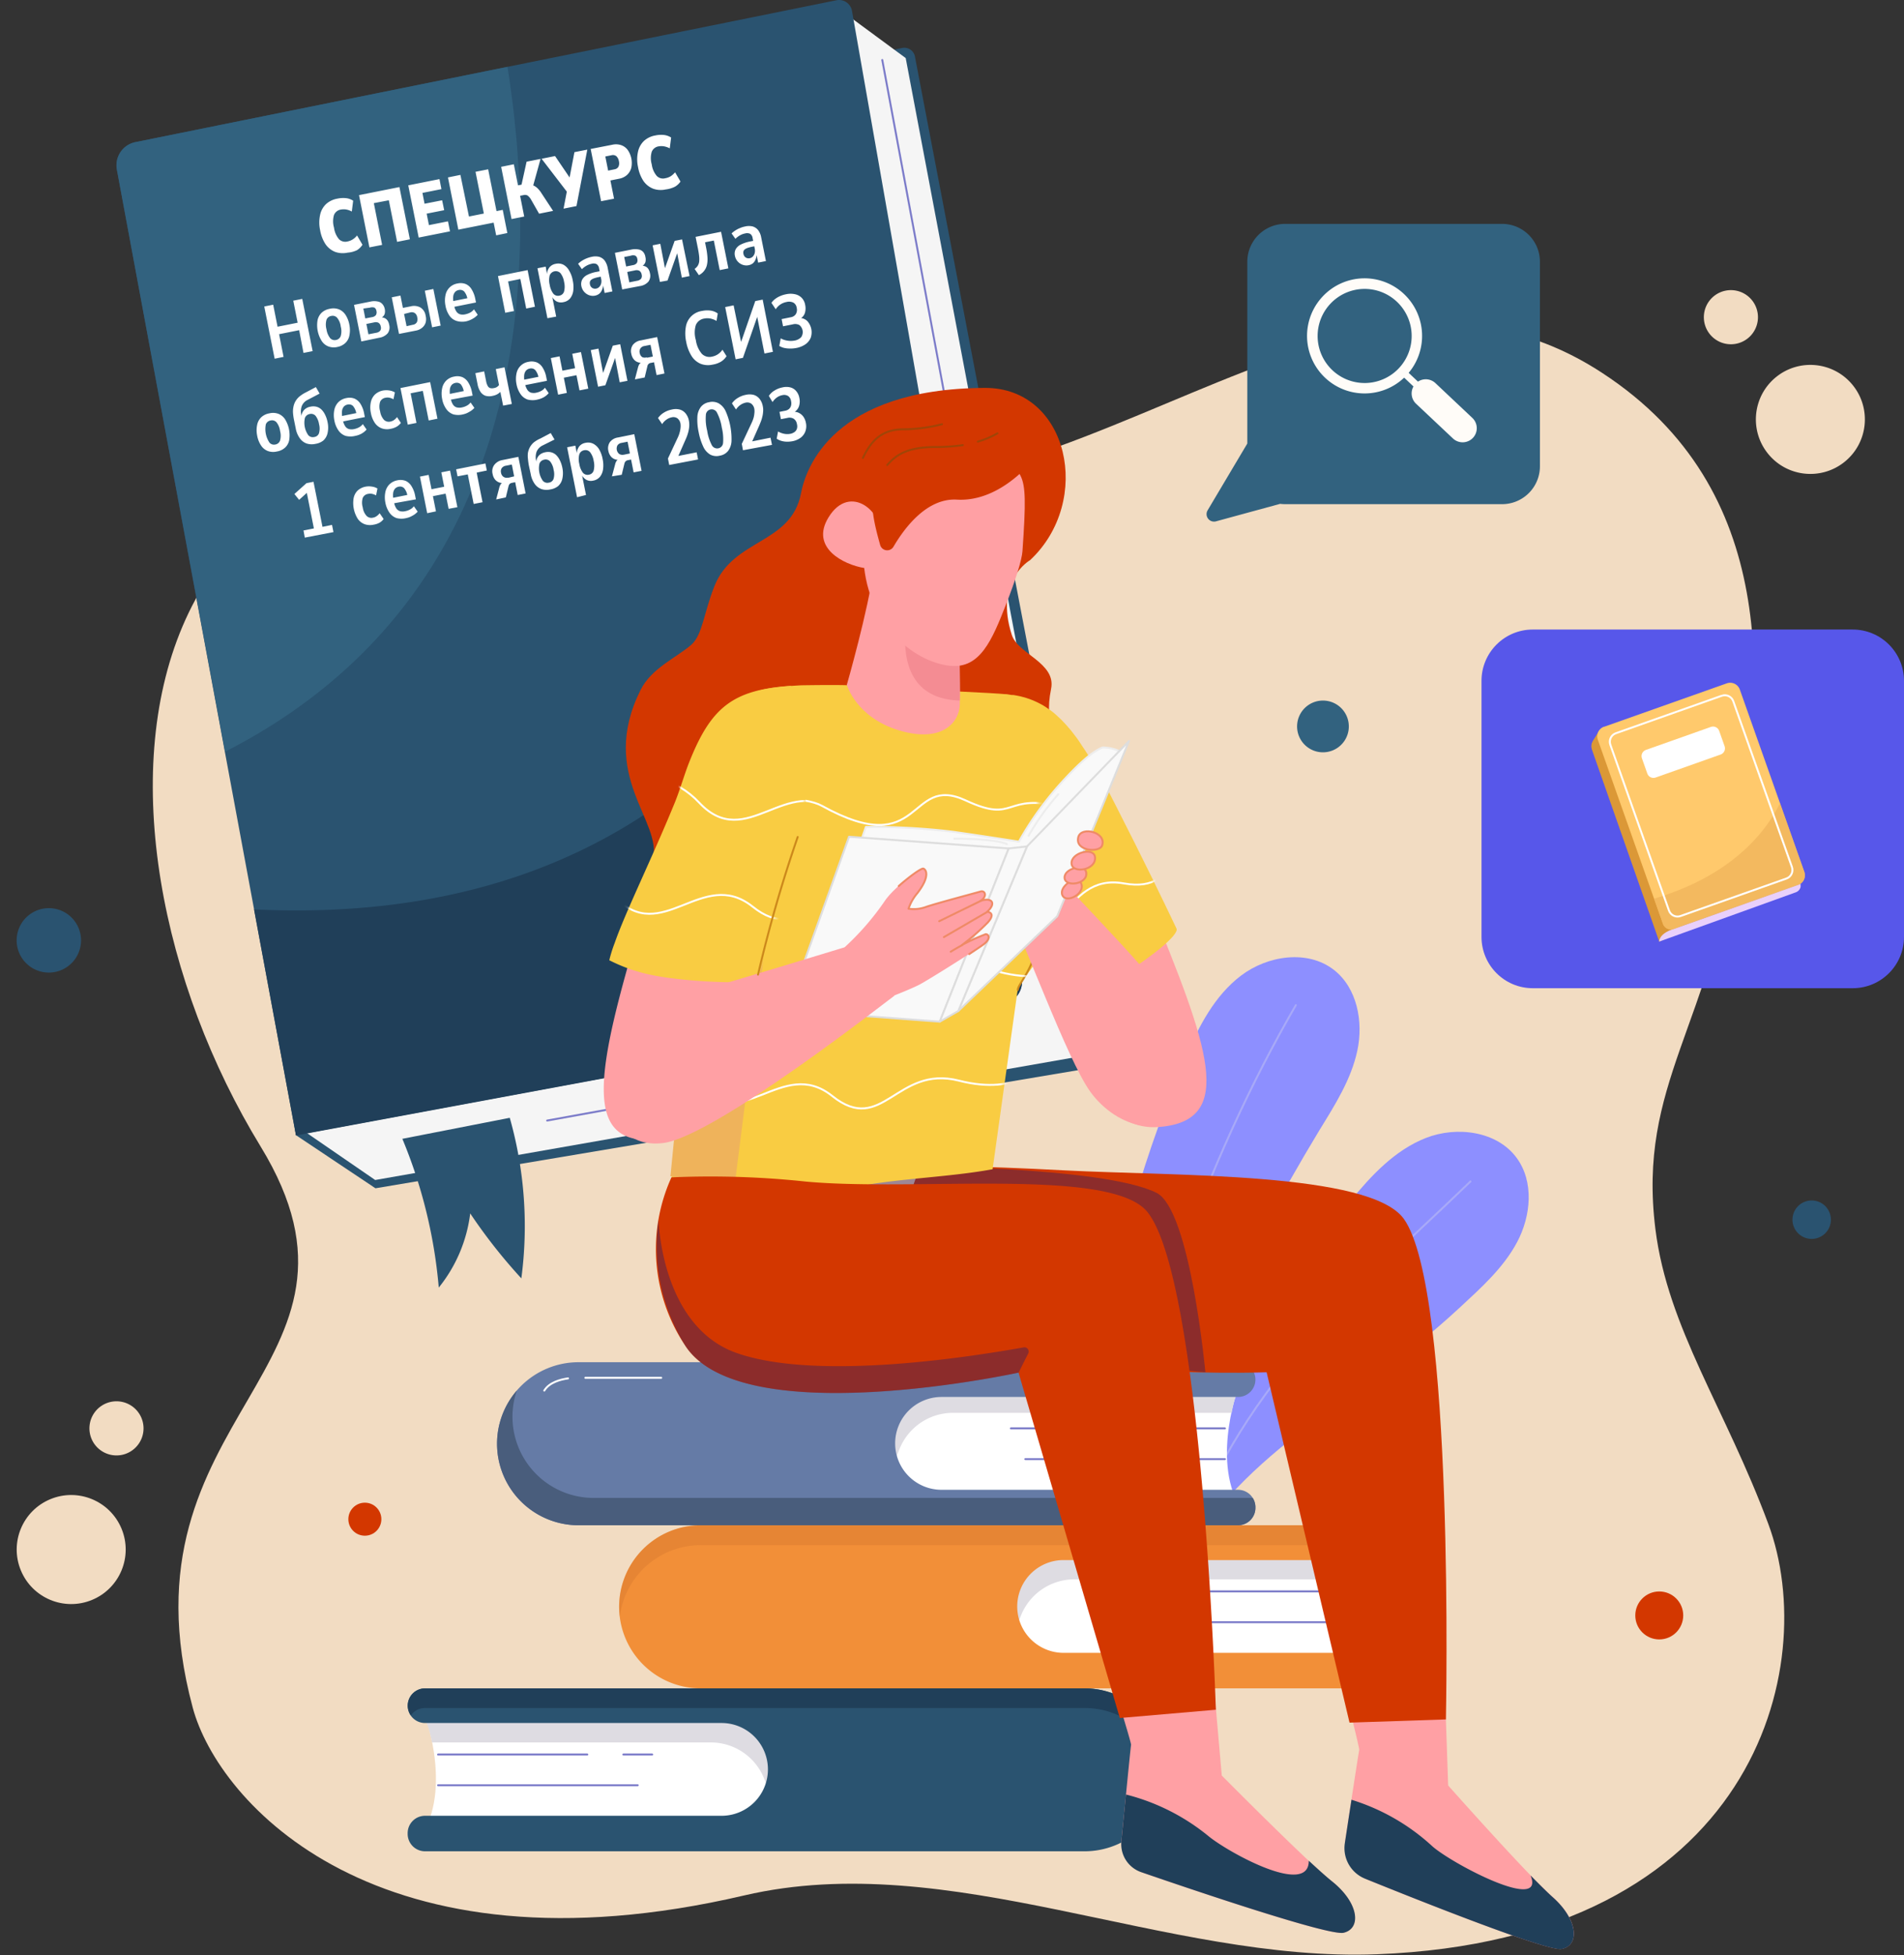 <?xml version="1.0" encoding="UTF-8"?> <svg xmlns="http://www.w3.org/2000/svg" width="490" height="503" fill="none"><rect width="100%" height="100%" fill="#333333" stroke="none"/> <path fill="#F2DCC2" d="M447.972 213.645c-7.617 50.537-26.612 65.061-21.947 102.563 3.175 25.443 18.104 46.289 29.063 75.854 13.592 36.541-3.384 106.935-100.683 110.681-54.31 2.103-110.013-27.433-162.847-15.137-94.472 22.072-135.414-23.882-141.959-48.308-20.415-75.993 52.444-87.133 17.463-144.368C16.038 211.445 24.087 78.997 188.369 122.724c86.158 22.936 155.035-71.884 223.953-26.793 46.122 30.121 41.179 81.034 35.65 117.714ZM23.689 411.585c7.155-2.964 10.553-11.167 7.589-18.322-2.964-7.155-11.167-10.553-18.322-7.589-7.155 2.963-10.553 11.167-7.589 18.322 2.964 7.155 11.167 10.553 18.322 7.589Z"></path> <path fill="#F2DCC2" d="M36.94 367.455a6.964 6.964 0 0 1-4.298 6.433 6.96 6.96 0 0 1-4.023.396 6.97 6.97 0 0 1-3.565-1.905 6.965 6.965 0 0 1-1.509-7.589 6.962 6.962 0 0 1 2.564-3.124 6.964 6.964 0 0 1 3.868-1.174c1.847 0 3.618.734 4.923 2.04a6.96 6.96 0 0 1 2.039 4.923ZM474.684 118.834c6.04-4.848 7.007-13.674 2.159-19.714-4.848-6.04-13.674-7.007-19.714-2.159-6.04 4.847-7.007 13.674-2.159 19.714 4.848 6.04 13.674 7.006 19.714 2.159ZM449.1 75.669a6.964 6.964 0 0 1 3.23 7.023 6.963 6.963 0 0 1-1.763 3.634 6.963 6.963 0 0 1-7.515 1.811 6.966 6.966 0 0 1-3.224-2.432 6.957 6.957 0 0 1-1.331-3.813 6.96 6.96 0 0 1 1.008-3.911 6.967 6.967 0 0 1 4.317-3.149 6.965 6.965 0 0 1 2.723-.108c.906.144 1.774.465 2.555.945Z"></path> <path fill="#2A5370" d="M235.465 14.577a2.79 2.79 0 0 0-.41-1.031 2.785 2.785 0 0 0-.781-.789 2.787 2.787 0 0 0-2.137-.408l-13.174 2.674L39.391 42.999 76.169 292.033l20.457 13.661 183.054-30.762a5.387 5.387 0 0 0 3.535-2.241c.41-.59.698-1.256.846-1.96.149-.703.155-1.429.019-2.135L235.465 14.577Z"></path> <path fill="#F5F5F5" d="m216.749 2.907 16.335 12.032L281.56 271.131 96.556 303.564l-19.232-13.216L216.749 2.907Z"></path> <path fill="#2A5370" d="M258.22 258.25 76.169 292.034 30.075 43.626a6.072 6.072 0 0 1 4.763-7.06L215.259.067a3.381 3.381 0 0 1 2.599.538c.375.26.693.593.936.98.242.386.404.818.476 1.268L262.941 251.51a5.875 5.875 0 0 1-.984 4.334 5.876 5.876 0 0 1-3.737 2.406ZM131.19 287.563l-27.643 5.404a128.089 128.089 0 0 1 9.372 38.268 37.665 37.665 0 0 0 8.091-19.079 138.63 138.63 0 0 0 13.16 16.711c1.834-13.827.82-27.883-2.98-41.304Z"></path> <path stroke="#7B7BC9" stroke-linecap="round" stroke-miterlimit="10" stroke-width=".5" d="M227.054 15.427 271.45 254.309M140.812 288.274l116.907-21.181"></path> <path fill="#203F59" d="M237.067 104.147c-18.619 63.056-63.515 134.996-171.69 129.802l10.792 58.154L258.22 258.319a5.873 5.873 0 0 0 3.759-2.426 5.874 5.874 0 0 0 .962-4.37l-25.874-147.376Z"></path> <path fill="#32627F" d="M130.605 17.195 34.838 36.566a6.072 6.072 0 0 0-4.763 7.06L57.926 193.384C138.097 152.442 138.529 67.398 130.605 17.195Z"></path> <path fill="#8D8FFF" d="M347.47 309.051c5.417-6.657 11.544-13.202 19.496-16.307 7.952-3.106 18.312-1.769 23.367 5.152 4.485 6.127 3.677 14.887.126 21.599s-9.386 11.879-14.943 17.031c-28.603 26.459-52.806 33.7-73.068 67.011 3.816-6.281-3.913-4.053 1.546-20.513 9.33-27.921 28.951-56.079 43.476-73.973Z"></path> <path stroke="#E8E8E8" stroke-linecap="round" stroke-linejoin="round" stroke-width=".5" d="M378.441 303.926c-32.363 31.207-58.906 51.191-75.951 99.611" opacity=".3"></path> <path fill="#8D8FFF" d="M305.094 272.022c3.37-7.896 7.451-15.861 14.288-21.042 6.838-5.18 17.115-6.74 23.897-1.476 5.988 4.665 7.617 13.313 6.043 20.736-1.573 7.422-5.751 13.995-9.748 20.484-20.206 33.339-41.777 77.748-52.124 115.347 1.95-7.088-4.581-33.658-3.843-50.982 1.323-29.453 12.463-61.872 21.487-83.067Z"></path> <path stroke="#E8E8E8" stroke-linecap="round" stroke-linejoin="round" stroke-width=".5" d="M333.489 258.584c-22.546 38.908-43.462 93.08-46.498 144.326" opacity=".3"></path> <path fill="#fff" d="M108.922 439.785s7.353 19.023 0 31.709h98.093v-31.709h-98.093Z"></path> <path fill="#DEDCE2" d="m202.044 471.008-5.389-13.453a14.785 14.785 0 0 0-5.443-6.763 14.774 14.774 0 0 0-8.302-2.539h-71.746a23.91 23.91 0 0 0-2.785-7.98h96.45l-2.785 30.735Z"></path> <path fill="#2A5370" d="M109.382 434.341h169.727c2.758 0 5.49.544 8.038 1.602a20.97 20.97 0 0 1 6.811 4.56 20.959 20.959 0 0 1 4.542 6.823 20.973 20.973 0 0 1 1.581 8.043 20.974 20.974 0 0 1-6.172 14.775 20.974 20.974 0 0 1-14.8 6.113H109.382c-1.186 0-2.323-.471-3.161-1.309a4.47 4.47 0 0 1-1.309-3.161v-.195c0-1.185.471-2.322 1.309-3.161a4.47 4.47 0 0 1 3.161-1.309h76.313c3.165 0 6.201-1.257 8.439-3.495a11.937 11.937 0 0 0 3.495-8.439c0-3.166-1.257-6.201-3.495-8.439a11.936 11.936 0 0 0-8.439-3.496h-76.313c-1.186 0-2.323-.471-3.161-1.309a4.47 4.47 0 0 1-1.309-3.161 4.47 4.47 0 0 1 4.47-4.442Z"></path> <path stroke="#7B7BC9" stroke-linecap="round" stroke-miterlimit="10" stroke-width=".5" d="M112.738 451.357h38.407M160.42 451.357h7.422M112.738 459.268h51.386"></path> <path fill="#203F59" d="M279.109 434.341H109.382c-.808.004-1.6.228-2.291.647a4.458 4.458 0 0 0-1.631 1.734c-.377.716-.551 1.52-.505 2.327.045.807.31 1.586.764 2.255.413-.589.961-1.069 1.599-1.401a4.479 4.479 0 0 1 2.064-.507h169.727a20.887 20.887 0 0 1 13.897 5.25 20.887 20.887 0 0 1 6.894 13.16c.116-.845.177-1.696.181-2.549a20.971 20.971 0 0 0-6.163-14.793 20.97 20.97 0 0 0-14.809-6.123Z"></path> <path fill="#fff" d="M350.492 397.841s-7.353 19.022 0 31.709h-98.093v-31.709h98.093Z"></path> <path fill="#DEDCE2" d="m257.357 429.063 5.389-13.452a14.791 14.791 0 0 1 13.745-9.316h71.773c.447-2.8 1.391-5.497 2.785-7.966h-96.366l2.674 30.734Z"></path> <path fill="#F28F38" d="M350.032 392.383H180.32c-5.564 0-10.9 2.209-14.835 6.142a20.982 20.982 0 0 0-6.151 14.83 20.986 20.986 0 0 0 20.986 20.986h169.712c.589 0 1.171-.116 1.714-.342a4.459 4.459 0 0 0 1.452-.972c.416-.417.745-.911.968-1.455.224-.544.338-1.127.337-1.715v-.181a4.467 4.467 0 0 0-1.31-3.161 4.47 4.47 0 0 0-3.161-1.309h-76.313c-3.165 0-6.2-1.258-8.438-3.496a11.93 11.93 0 0 1-3.496-8.439c0-3.165 1.257-6.2 3.496-8.438a11.929 11.929 0 0 1 8.438-3.496h76.313c.589 0 1.171-.116 1.714-.342a4.459 4.459 0 0 0 1.452-.972c.416-.417.745-.911.968-1.455.224-.544.338-1.127.337-1.715a4.467 4.467 0 0 0-1.31-3.161 4.47 4.47 0 0 0-3.161-1.309Z"></path> <path stroke="#7B7BC9" stroke-linecap="round" stroke-miterlimit="10" stroke-width=".5" d="M346.676 409.399h-38.407M299.009 409.399h-7.437M346.676 417.323H295.29"></path> <path fill="#C9702D" d="M180.32 392.383h169.712c1.186 0 2.323.471 3.161 1.309a4.467 4.467 0 0 1 1.31 3.161c.005.918-.277 1.814-.808 2.562a4.448 4.448 0 0 0-1.597-1.403 4.436 4.436 0 0 0-2.066-.504H180.32a20.955 20.955 0 0 0-13.891 5.262 20.955 20.955 0 0 0-6.914 13.147c-.118-.849-.178-1.705-.181-2.562a20.982 20.982 0 0 1 6.151-14.83 20.985 20.985 0 0 1 14.835-6.142Z" opacity=".3"></path> <path fill="#fff" d="M319.02 355.897s-7.339 19.023 0 31.709h-98.037v-31.709h98.037Z"></path> <path fill="#DEDCE2" d="m226.094 386.255 5.389-13.466a14.831 14.831 0 0 1 5.437-6.766 14.826 14.826 0 0 1 8.294-2.564h71.759a24.128 24.128 0 0 1 2.785-7.966h-96.366l2.702 30.762Z"></path> <path fill="#657BA6" d="M318.616 350.438H148.889c-5.562 0-10.896 2.21-14.829 6.143a20.972 20.972 0 0 0-6.143 14.83c0 5.562 2.21 10.896 6.143 14.829a20.972 20.972 0 0 0 14.829 6.143h169.727a4.467 4.467 0 0 0 3.161-1.31 4.47 4.47 0 0 0 1.309-3.16v-.181c0-1.186-.471-2.323-1.309-3.161a4.467 4.467 0 0 0-3.161-1.31h-76.313c-1.568 0-3.121-.309-4.57-.909a11.943 11.943 0 0 1-3.874-2.591 11.948 11.948 0 0 1-2.586-3.876c-.599-1.45-.906-3.003-.904-4.572 0-3.165 1.257-6.201 3.495-8.439a11.935 11.935 0 0 1 8.439-3.495h76.313c1.186 0 2.323-.471 3.161-1.309a4.474 4.474 0 0 0 1.309-3.161c0-1.186-.471-2.323-1.309-3.161a4.467 4.467 0 0 0-3.161-1.31Z"></path> <path stroke="#7B7BC9" stroke-linecap="round" stroke-miterlimit="10" stroke-width=".5" d="M315.246 367.455h-38.393M267.578 367.455h-7.422M315.246 375.365h-51.372"></path> <path fill="#495D7C" d="M323.086 387.731a4.456 4.456 0 0 0-.696-2.381H152.886c-3.33.018-6.616-.761-9.583-2.271a20.892 20.892 0 0 1-11.187-15.534 20.901 20.901 0 0 1 .884-9.81 20.891 20.891 0 0 0-5.083 13.675c0 5.563 2.21 10.897 6.143 14.83a20.972 20.972 0 0 0 14.829 6.143h169.727a4.467 4.467 0 0 0 3.161-1.31 4.47 4.47 0 0 0 1.309-3.161v-.181Z"></path> <path stroke="#fff" stroke-linecap="round" stroke-miterlimit="10" stroke-width=".5" d="M146.188 354.602c-1.922.264-4.833 1.016-6.114 3.133M170.168 354.449h-19.524"></path> <path fill="#FFA0A4" d="M329.757 365.881c5.57 27.852 20.317 83.318 20.039 84.349-.112.473-1.003 6.252-1.992 12.686-.529 3.467-1.086 7.144-1.545 10.235a9.748 9.748 0 0 0 6.016 10.556c14.441 5.821 45.955 18.312 49.589 17.672 4.693-.85 4.359-7.464-2.27-13.355-1.392-1.239-3.398-3.245-5.695-5.57-8.579-8.899-21.209-23.131-21.209-23.131s-3.537-104.958-4.763-114.72c-1.225-9.762-8.759-20.652-21.376-20.638-13.076-.056-22.378 14.065-16.794 41.916Z"></path> <path fill="#203F59" d="M346.092 474.195a8.468 8.468 0 0 0 1.023 5.458 8.47 8.47 0 0 0 4.185 3.65c13.926 5.64 46.874 18.744 50.564 18.103 4.693-.849 4.359-7.464-2.27-13.355-1.392-1.239-3.398-3.244-5.695-5.57 3.927 9.651-20.165-2.98-25.289-7.52a54.238 54.238 0 0 0-20.806-11.962c-.584 3.788-1.211 7.896-1.712 11.196Z"></path> <path fill="#D33700" d="M237.415 299.888s-10.04 13.006 3.482 36.207c11.46 19.635 85.072 16.933 85.072 16.933l21.334 90.128 24.802-.822s2.353-110.515-10.834-128.785c-8.704-12.06-58.892-10.974-87.37-12.464-22.477-1.225-36.486-1.197-36.486-1.197Z"></path> <path fill="#362160" d="M297.658 306.878c-13.787-6.963-67.206-6.963-67.206-6.963l-39.563-.278c1.281-3.078-4.818 14.984-2.576 11.391 1.393-2.117-.585-4.414.237-6.016l-3.635-1.392s17.115 12.38 32.029 39.215c4.011 7.171 9.247 2.534 20.889 4.525l6.559.78 11.057-.125c20.067 2.395 40.19 3.607 54.77 5.013-.028.028-3.844-41.735-12.561-46.15Zm-82.9 15.862 16.975 20.777c-10.291-4.484-17.017-10.834-16.975-20.777Z" opacity=".45"></path> <path fill="#D33700" d="M167.968 221.235c2.785-9.929-14.204-21.557-3.106-43.755 2.786-5.57 9.122-8.244 12.993-11.558 2.952-2.549 3.231-8.189 6.016-15.165 4.93-12.311 19.788-10.695 22.281-23.925 1.226-6.35 8.119-26.821 47.264-27.044 21.627-.125 27.949 29.105 11.684 44.312 0 0-9.275 5.222-4.693 19.287 1.587 4.86 11.433 7.158 10.096 13.801-4.038 20.206 16.711 2.91-2.256 45.565l-100.279-1.518Z"></path> <path fill="#D33700" d="M215.621 177.926c-9.748.501-16.71-1.782-14.691-9.873 1.921-7.59 12.324-9.261 13.925-21.989 1.602-12.728 13.411-13.995 17.825-19.343 7.061-8.453 6.699-14.315 20.889-7.854 15.555 7.074 8.286 24.022 8.286 24.022l-2.785 6.002c-3.175 7.074-9.4 15.611-2.507 22.546 2.785 2.785-1.629 13.563-3.342 15.318-3.969 4.122-37.6-8.829-37.6-8.829Z"></path> <path fill="#FFA0A4" d="M247.024 209.802c6.176 10.63 11.8 21.572 16.85 32.781 11.851 25.498 17.686 48.601 34.299 47.348 20.22-1.504 12.77-20.889-2.548-58.252l-3.676-5.667s-11.74-19.747-22.992-39.55c-10.152-17.838-33.825 3.343-21.933 23.34Z"></path> <path fill="#F9CC42" d="M272.271 257.623c-1.281-2.478-6.74-11.753-8.355-14.984-2.785-5.264-12.826 2.521-15.388-2.492-1.1-2.145-2.117-4.178-2.994-5.877-.543-1.086-1.045-2.061-1.393-2.924-7.478-14.873-32.405-51.191-8.202-53.74 0 0-.32-.738-.306-.738l.306.738c2.242-.223 20.68.738 22.615.961h.112c.571 0 1.114.153 1.657.223h.459l.808.139.961.195c.25.05.496.115.738.195l.348.084.697.222c.227.06.45.134.668.223l.641.251c.257.09.508.197.752.32l.668.307c.292.139.571.278.836.431l.682.39.585.376c.676.426 1.327.891 1.949 1.393.268.208.524.431.766.668.855.745 1.659 1.545 2.409 2.395.265.279.516.571.766.878.251.306.404.459.599.696.195.237.627.794.933 1.212.307.417.418.543.627.835.209.293.64.877.947 1.393.306.515.487.71.724 1.086l.78 1.198.766 1.239c.598.975 1.183 1.977 1.782 3.05.195.348.404.696.599 1.058l.808 1.476c.25.474.515.947.766 1.393.25.445.598 1.114.891 1.685.627 1.197 1.239 2.395 1.852 3.606 7.06 13.829 12.046 24.12 15.652 31.695 1.421 3.217-28.505 22.588-30.511 18.744Z"></path> <mask id="a" width="78" height="83" x="225" y="176" maskUnits="userSpaceOnUse" style="mask-type:luminance"> <path fill="#fff" d="M272.271 257.623c-1.281-2.478-6.74-11.753-8.355-14.984-2.785-5.264-12.826 2.521-15.388-2.492-1.1-2.145-2.117-4.178-2.994-5.877-.543-1.086-1.045-2.061-1.393-2.924-7.478-14.873-32.405-51.191-8.202-53.74 0 0-.32-.738-.306-.738l.306.738c2.242-.223 20.68.738 22.615.961h.112c.571 0 1.114.153 1.657.223h.459l.808.139.961.195c.25.05.496.115.738.195l.348.084.697.222c.227.06.45.134.668.223l.641.251c.257.09.508.197.752.32l.668.307c.292.139.571.278.836.431l.682.39.585.376c.676.426 1.327.891 1.949 1.393.268.208.524.431.766.668.855.745 1.659 1.545 2.409 2.395.265.279.516.571.766.878.251.306.404.459.599.696.195.237.627.794.933 1.212.307.417.418.543.627.835.209.293.64.877.947 1.393.306.515.487.71.724 1.086l.78 1.198.766 1.239c.598.975 1.183 1.977 1.782 3.05.195.348.404.696.599 1.058l.808 1.476c.25.474.515.947.766 1.393.25.445.598 1.114.891 1.685.627 1.197 1.239 2.395 1.852 3.606 7.06 13.829 12.046 24.12 15.652 31.695 1.421 3.217-28.505 22.588-30.511 18.744Z"></path> </mask> <g mask="url(#a)"> <path stroke="#fff" stroke-miterlimit="10" stroke-width=".5" d="M227.235 252.847s12.798-16.377 29.578-10.848c16.781 5.528 16.099-17.63 32.406-14.734 16.307 2.897 10.681-14.928 26.737-19.022 16.056-4.094 15.931-13.689 15.931-13.689"></path> </g> <path fill="#F9CC42" d="M266.464 201.92c-.779 6.489 9.024 13.703 4.345 36.945-1.392 6.684-8.996 14.163-8.926 15.875l-6.434 46.053c-10.987 2.033-24.384 2.381-34.703 4.442-3.639.724-7.232 1.453-10.778 2.186-5.014 1.031-5.264-.264-10.082.766-12.297 2.646-16.308-6.057-27.156-3.439.724-10.11 1.866-24.551 4.652-52.612 1.545-15.443-6.741-20.15-4.791-33.811 1.393-9.609 5.654-14.831 7.158-21.404 1.546-6.796 4.024-10.639 5.668-12.269 5.695-5.682 6.74-7.589 20.749-8.355.348 0 12.7-.237 14.622.167.39.083-.278-.488.738-.251 1.922.446-.571-.139 1.602.404a140.607 140.607 0 0 0 27.391 4.414l2.786.237.779.084c.265 0 .516 0 .766.083.251.084.766.084 1.128.126l1.087.139c.696.083 1.392.195 2.033.306 1.072.181 3.579.794 3.871.878.557.167 1.086.348 1.602.543.961 6.126 1.593 12.299 1.893 18.493Z"></path> <path stroke="#CC881B" stroke-linecap="round" stroke-linejoin="round" stroke-width=".5" d="M261.924 254.671c.084-1.713 4.289-5.166 5.793-14.747 2.201-13.926-2.673-11.016-3.203-20.889"></path> <mask id="b" width="101" height="134" x="172" y="175" maskUnits="userSpaceOnUse" style="mask-type:luminance"> <path fill="#fff" d="M266.464 201.92c-.779 6.49 9.024 13.703 4.345 36.945-1.392 6.685-8.996 14.163-8.926 15.876l-6.434 46.052c-10.987 2.033-24.384 2.381-34.703 4.442-3.639.724-7.232 1.453-10.778 2.187-5.014 1.03-5.264-.265-10.082.766-12.297 2.645-16.308-6.058-27.156-3.44.724-10.11 1.866-24.551 4.652-52.612 1.545-15.443-6.741-20.15-4.791-33.811 1.393-9.609 5.654-14.831 7.158-21.404 1.546-6.796 4.024-10.639 5.668-12.269 5.695-5.681 6.74-7.589 20.749-8.355.348 0 12.7-.237 14.622.167.39.084-4.804-1.587-3.788-1.392 1.922.445 3.955.96 6.128 1.503a140.639 140.639 0 0 0 27.391 4.457l2.786.236.779.084c.265 0 .516 0 .766.084.251.083.766.083 1.128.125l1.087.139c.696.084 1.392.195 2.033.307 1.072.181 3.579.793 3.871.877.557.167 1.086.348 1.602.543.961 6.126 1.593 12.299 1.893 18.493Z"></path> </mask> <g stroke="#fff" stroke-miterlimit="10" stroke-width=".5" mask="url(#b)"> <path d="M170.307 208.563s32.517-6.057 41.192-1.267c26.25 14.525 21.975-8.355 37.001-1.392 13.383 6.238 9.414-2.27 25.47 1.81 16.057 4.08 21.822-16.878 21.822-16.878M157.955 246.887s19.064-8.286 31.18 4.582c12.115 12.867 22.546-7.799 35.496 2.534 12.951 10.333 16.516-8.021 32.573-3.955 16.056 4.067 20.54-4.4 20.54-4.4M147.497 274.822s19.064-8.286 31.18 4.581c12.115 12.868 22.545-7.798 35.496 2.549s16.516-8.035 32.573-3.955c16.056 4.08 20.54-4.415 20.54-4.415"></path> </g> <path fill="#EFB35B" d="m201.292 208.562-12.227 96.353-16.53-2.298 6.852-69.587 21.905-24.468Z"></path> <path fill="#FFA0A4" d="M204.411 204.538a359.028 359.028 0 0 0-10.235 35.414c-6.74 27.294-8.021 51.093-24.551 53.07-20.137 2.424-16.307-17.072-4.624-56.19 0 0 47.236-54.199 39.41-32.294Z"></path> <path fill="#F9CC42" d="M206.681 211.446a67.937 67.937 0 0 1-3.022 11.948c-3.481 9.748-6.155 19.287-8.467 28.325-.459 1.796-.571-2.534-1.002-.78-.125.512-.418.967-.832 1.293a2.353 2.353 0 0 1-1.452.504c-4.443 0-9.442-.126-14.525-.585-8.355-.78-14.037-1.811-20.582-5.125.369-1.509.834-2.993 1.393-4.442 2.785-7.994 9.386-21.307 15.206-35.469 1.393-3.259 2.674-7.715 3.844-10.709 5.696-14.511 11.336-18.939 26.292-19.969a73.335 73.335 0 0 1 3.147 35.009Z"></path> <path fill="#FFA0A4" d="M307.044 282.606c6.322-11.628-6.963-26.612-13.62-34.327-4.999-5.738-18.256-19.719-24.718-26.459-2.214-2.34-3.648-3.83-3.648-3.83s-3.092 5.96-12.157 7.492c.557.947 3.481 1.88 4.344 3.621 6.281 12.533 17.324 43.406 23.354 51.762 6.865 9.442 20.192 13.243 26.445 1.741Z"></path> <path fill="#F9F9F9" stroke="#EDEDED" stroke-linecap="round" stroke-linejoin="round" stroke-width=".5" d="M288.787 193.564a11.358 11.358 0 0 0-4.999-1.281c-2.674 1.003-6.336 4.345-10.514 8.927a82.371 82.371 0 0 0-11.057 15.318s-6.963-1.114-16.934-2.549c-7.448-.9-14.946-1.314-22.448-1.239l-1.88 5.403 40.969 4.972 26.863-29.551Z"></path> <path fill="#F9F9F9" stroke="#DDD" stroke-linecap="round" stroke-linejoin="round" stroke-width=".5" d="m259.599 218.269-41.095-3.022-16.014 44.646 39.354 2.938 17.755-44.562ZM290.556 190.626l-26.264 27.127-17.672 42.335 25.456-24.371 18.48-45.091Z"></path> <path fill="#F9F9F9" stroke="#DDD" stroke-linecap="round" stroke-linejoin="round" stroke-width=".5" d="m264.292 217.754-4.693.515-17.755 44.563 4.776-2.744 17.672-42.334Z"></path> <path stroke="#EDEDED" stroke-linecap="round" stroke-linejoin="round" stroke-width=".5" d="M272.355 204.329a62.953 62.953 0 0 0-7.645 10.681M259.139 217.155c-3.537-1.518-13.563-1.393-13.563-1.393"></path> <path fill="#FFA0A4" d="M217.362 243.697a68.821 68.821 0 0 0 10.444-12.074c2.298-3.3 8.982-8.439 9.748-8.146.766.292 1.685 2.089-1.559 6.294a12.253 12.253 0 0 0-2.284 4.011c1.493.234 3.022.086 4.442-.432 2.423-.863 12.812-3.607 14.065-3.983 1.253-.376 1.824 1.295 0 2.423 2.966-1.044 4.178.599 1.727 2.786 0 0 2.506.167.125 2.785a57.429 57.429 0 0 1-6.601 5.765 54.341 54.341 0 0 1 6.1-2.785c.752 0 1.392 1.058-.362 2.479-1.755 1.42-14.344 9.316-16.572 10.472-2.715 1.392-8.355 3.523-8.355 3.523s-10.584-6.308-10.918-13.118Z"></path> <path fill="#FFA0A4" d="M170.683 294.053c13.382-1.671 58.934-37.6 59.504-37.906 0 0-3.759-10.946-12.769-12.463 0 0-29.244 8.926-38.547 11.516-9.302 2.59-19.914 11.322-22.685 19.803-1.88 5.765 1.295 20.693 14.497 19.05Z"></path> <path stroke="#EF8A66" stroke-linecap="round" stroke-linejoin="round" stroke-width=".5" d="M231.288 227.947c2.785-2.465 5.849-4.679 6.364-4.484.766.307 1.685 2.089-1.56 6.295a12.274 12.274 0 0 0-2.284 4.01c1.494.235 3.022.086 4.443-.432 2.423-.863 12.811-3.606 14.065-3.982 1.253-.376 1.824 1.295 0 2.423 2.966-1.045 4.177.599 1.726 2.785 0 0 2.507.167.126 2.785a57.514 57.514 0 0 1-6.601 5.765 54.341 54.341 0 0 1 6.1-2.785c.751 0 1.392 1.059-.363 2.479-.515.418-2.005 1.393-3.885 2.646"></path> <path stroke="#EF8A66" stroke-linecap="round" stroke-linejoin="round" stroke-width=".5" d="M247.609 243.141c-1.699.905-2.939 1.699-2.939 1.699M254.084 234.59l-11.168 6.489M252.357 231.776l-10.653 5.209"></path> <path fill="#FFA0A4" stroke="#EF8A66" stroke-miterlimit="10" stroke-width=".5" d="M278.148 227.07c-1.128-2.047-5.751.989-4.735 3.245 1.017 2.255 6.211-.544 4.735-3.245Z"></path> <path fill="#FFA0A4" stroke="#EF8A66" stroke-miterlimit="10" stroke-width=".5" d="M279.54 224.452c-.348-2.326-5.723-1.101-5.57 1.392.153 2.493 6.058 1.629 5.57-1.392Z"></path> <path fill="#FFA0A4" stroke="#EF8A66" stroke-miterlimit="10" stroke-width=".5" d="M281.796 220.455c-.32-2.59-6.155-1.114-6.029 1.657.125 2.772 6.475 1.755 6.029-1.657Z"></path> <path fill="#FFA0A4" stroke="#EF8A66" stroke-miterlimit="10" stroke-width=".5" d="M283.635 217.503c-.669 1.95-7.13 1.476-6.128-2.172.794-2.869 7.325-1.212 6.128 2.172Z"></path> <path fill="#FFA0A4" d="M217.933 176.185s2.381 8.356 13.355 11.684c10.973 3.328 15.583-1.866 15.722-6.629v-1.016c.083-5.306-.237-11.238.139-21.725.059-1.789-.124-3.578-.543-5.319-2.604-10.793-19.677-25.178-21.836-6.531-1.225 9.915-6.837 29.536-6.837 29.536Z"></path> <path fill="#F48C93" d="M247.024 180.223c.083-5.305-.237-11.238.139-21.724.054-1.79-.133-3.579-.557-5.319-5.891.626-13.327 3.425-13.633 9.01-.53 8.313 1.629 17.685 14.051 18.033Z"></path> <path fill="#FFA0A4" d="M244.559 171.284c-8.355-.794-20.317-9.205-22.17-25.289-1.002-8.662-.431-8.356 2.326-11.531 2.757-3.175 4.178-11.698 5.849-14.343 3.426-5.292 13.257-19.97 22.922-7.785 9.664 12.185 11.377 4.54 9.65 29.439-.167 2.312-1.741 7.367-4.247 13.745-3.593 9.233-6.712 16.544-14.33 15.764Z"></path> <path fill="#FFA0A4" d="M226.706 139.254c1.128-7.548-7.979-15.179-13.494-6.141-4.79 7.812 3.955 12.157 9.177 13.006l4.317-6.865Z"></path> <path fill="#D33700" d="M266.617 117.391s-8.564 11.823-20.345 11.141c-7.645-.446-13.383 7.074-16.335 12.115-.188.316-.464.571-.794.732-.331.161-.701.221-1.066.174a1.885 1.885 0 0 1-.985-.441c-.279-.24-.48-.557-.581-.911-2.548-9.232-6.392-22.796 13.842-33.115 6.03-3.064 17.602 4.317 26.264 10.305Z"></path> <path stroke="#A04507" stroke-linecap="round" stroke-linejoin="round" stroke-width=".5" d="M247.79 114.509a49.498 49.498 0 0 1-7.479.487c-7.492.084-10.026 2.465-11.976 4.624M256.688 111.473c-1.583.92-3.277 1.636-5.041 2.13M242.428 109.133c-3.234.838-6.56 1.278-9.901 1.309-5.194 0-8.16 2.493-10.458 7.367"></path> <path fill="#FFA0A4" d="M266.617 365.715c7.047 27.517 24.691 82.162 24.468 83.178-.084.46-.669 6.295-1.309 12.756-.39 3.941-.808 8.105-1.128 11.433a8.351 8.351 0 0 0 1.269 5.333 8.354 8.354 0 0 0 4.301 3.399c14.19 4.888 47.863 16.251 51.525 15.402 4.637-1.1 3.955-7.687-2.966-13.216-1.462-1.17-3.565-3.063-6.002-5.319-8.996-8.439-22.351-21.92-22.351-21.92s-9.079-104.624-10.806-114.316c-1.727-9.692-9.846-20.15-22.448-19.496-13.063.655-21.599 15.249-14.553 42.766Z"></path> <path fill="#203F59" d="M288.592 473.681a7.608 7.608 0 0 0 1.163 4.852 7.604 7.604 0 0 0 3.92 3.086c13.828 4.763 48.406 16.46 52.11 15.597 4.637-1.1 3.955-7.687-2.966-13.216-1.462-1.17-3.565-3.063-6.002-5.319.069 9.246-20.29-1.908-25.638-6.183a54.636 54.636 0 0 0-21.403-10.849c-.418 4.178-.85 8.606-1.184 12.032Z"></path> <path fill="#D33700" d="M172.8 302.881a44.65 44.65 0 0 0-3.848 22.084 44.657 44.657 0 0 0 7.371 21.17c14.524 22.545 85.796 6.963 85.796 6.963l26.069 88.874 24.718-2.131s-3.481-110.501-17.616-128.047c-9.316-11.572-59.504-5.194-87.913-7.826a231.333 231.333 0 0 0-34.577-1.087Z"></path> <path fill="#362160" d="M264.612 348.21c.095-.183.137-.39.12-.596a1.099 1.099 0 0 0-.698-.936 1.1 1.1 0 0 0-.606-.055c-9.427 1.671-52.333 9.121-74.001 1.392-19.385-6.963-19.942-34.215-19.942-34.215a48.392 48.392 0 0 0 6.866 32.363c14.524 22.546 85.796 6.963 85.796 6.963s1.17-2.395 2.465-4.916Z" opacity=".45"></path> <mask id="c" width="52" height="77" x="156" y="176" maskUnits="userSpaceOnUse" style="mask-type:luminance"> <path fill="#fff" d="M206.681 211.446a67.937 67.937 0 0 1-3.022 11.948c-3.481 9.748-6.155 19.287-8.467 28.325-.459 1.796-.571-2.534-1.002-.78-.125.512-.418.967-.832 1.293a2.353 2.353 0 0 1-1.452.504c-4.443 0-9.442-.126-14.525-.585-8.355-.78-14.037-1.811-20.582-5.125.369-1.509.834-2.993 1.393-4.442 2.785-7.994 9.386-21.307 15.206-35.469 1.393-3.259 2.674-7.715 3.844-10.709 5.696-14.511 11.336-18.939 26.292-19.969a73.335 73.335 0 0 1 3.147 35.009Z"></path> </mask> <g stroke="#fff" stroke-miterlimit="10" stroke-width=".5" mask="url(#c)"> <path d="M148.806 201.921s19.064-8.272 31.166 4.595c12.101 12.868 22.559-7.798 35.51 2.535 12.951 10.333 16.516-8.021 32.572-3.955 16.057 4.066 20.541-4.414 20.541-4.414M127.012 226.124s19.064-8.286 31.18 4.581c12.115 12.868 22.546-7.798 35.496 2.535 12.951 10.333 16.516-8.022 32.587-3.955 16.07 4.066 20.526-4.401 20.526-4.401"></path> </g> <path stroke="#CC881B" stroke-linecap="round" stroke-linejoin="round" stroke-width=".5" d="M205.289 215.316a354.796 354.796 0 0 0-10.208 35.414"></path> <path fill="#5757EA" d="M476.798 161.953h-82.329c-7.291 0-13.201 5.911-13.201 13.202v65.868c0 7.291 5.91 13.202 13.201 13.202h82.329c7.291 0 13.202-5.911 13.202-13.202v-65.868c0-7.291-5.911-13.202-13.202-13.202Z"></path> <path fill="#DB9837" d="m411.626 187.883-1.741 2.785c-.184.322-.298.68-.334 1.05-.036.37.007.743.125 1.095l17.338 49.436 5.111-2.368-2.006-9.748-18.493-42.25Z"></path> <path fill="#FFC96C" d="m412.804 186.975 31.586-11.179a2.634 2.634 0 0 1 1.999.1c.627.295 1.113.826 1.351 1.477l16.605 46.919c.233.658.195 1.381-.105 2.011-.301.63-.84 1.115-1.498 1.348l-32.005 11.327c-.269.096-.554.137-.839.122a2.175 2.175 0 0 1-1.501-.716c-.191-.212-.338-.46-.433-.729l-16.759-47.352a2.628 2.628 0 0 1 .106-2.011c.301-.63.839-1.115 1.497-1.348l-.004.031Z"></path> <path fill="#fff" d="m440.303 187.003-16.738 5.924c-.87.308-1.326 1.263-1.018 2.133l1.398 3.951c.308.87 1.263 1.326 2.133 1.018l16.738-5.924c.87-.308 1.326-1.263 1.018-2.133l-1.399-3.951c-.308-.87-1.262-1.326-2.132-1.018Z"></path> <path fill="#E9D0FC" d="M430.287 239.116c-1.978.71-3.273 1.852-3.273 3.105l35.121-12.658c.309-.107.587-.291.806-.535.219-.244.373-.539.447-.858v-.808l-33.101 11.754Z"></path> <path fill="#EFB35B" d="m464.363 224.326-6.281-17.727c-3.258 6.74-11.725 18.451-32.405 24.592l2.298 6.518c.095.27.243.519.435.731.192.213.424.385.683.507.26.122.54.191.827.203.286.012.572-.033.84-.132l32.029-11.35a2.631 2.631 0 0 0 1.472-1.348c.294-.626.331-1.342.102-1.994Z" opacity=".7"></path> <path stroke="#fff" stroke-linecap="round" stroke-miterlimit="10" stroke-width=".5" d="m443.096 178.988-27.253 9.645c-1.211.429-1.845 1.758-1.416 2.969l15.09 42.639c.429 1.21 1.758 1.845 2.969 1.416l27.253-9.646c1.211-.428 1.845-1.757 1.416-2.968l-15.091-42.639c-.428-1.211-1.757-1.845-2.968-1.416Z"></path> <path fill="#32627F" d="M386.559 57.594h-55.814a9.749 9.749 0 0 0-6.893 2.855 9.748 9.748 0 0 0-2.855 6.893v46.762l-10.249 17.24a1.925 1.925 0 0 0-.228 1.07c.029.372.166.726.393 1.021.227.295.535.518.887.641.351.123.731.142 1.092.054l16.558-4.512c.416.049.834.077 1.253.083h55.856a9.747 9.747 0 0 0 9.748-9.748V67.3a9.747 9.747 0 0 0-9.748-9.706Z"></path> <path fill="#FFFCF8" d="m361.782 95.226-1.164 1.238 5.173 4.866 1.164-1.237-5.173-4.867Z"></path> <path fill="#FFFCF8" d="M379.068 112.642a3.646 3.646 0 0 1-2.545 1.142 3.648 3.648 0 0 1-2.608-.989l-9.483-8.926a3.649 3.649 0 0 1-1.143-2.535c-.031-.963.32-1.899.976-2.604a3.627 3.627 0 0 1 1.155-.831 3.631 3.631 0 0 1 1.386-.324 3.631 3.631 0 0 1 1.404.233c.448.17.859.426 1.207.755l9.484 8.94c.348.327.629.719.826 1.154.197.435.306.904.322 1.381.015.477-.063.953-.232 1.4-.168.447-.423.856-.749 1.204ZM361.298 75.613a14.801 14.801 0 0 1 4.296 7.45 14.799 14.799 0 0 1-.571 8.581 14.802 14.802 0 0 1-21.696 7.32 14.802 14.802 0 0 1-5.653-6.481 14.806 14.806 0 0 1-1.096-8.53 14.804 14.804 0 0 1 3.832-7.7 14.772 14.772 0 0 1 10.311-4.647c1.94-.059 3.872.264 5.687.951a14.77 14.77 0 0 1 4.89 3.055Z"></path> <path fill="#32627F" d="M359.488 77.619a12.104 12.104 0 0 1 3.499 6.093 12.099 12.099 0 0 1-4.768 12.575 12.098 12.098 0 0 1-6.659 2.242 12.104 12.104 0 0 1-6.783-1.837 12.103 12.103 0 0 1-5.516-12.265 12.107 12.107 0 0 1 3.126-6.293 12.094 12.094 0 0 1 3.843-2.743 12.09 12.09 0 0 1 9.257-.279 12.093 12.093 0 0 1 4.001 2.506Z"></path> <path fill="#2A5370" d="M20.856 241.915a8.286 8.286 0 0 1-5.135 7.663 8.287 8.287 0 0 1-9.04-1.834 8.286 8.286 0 0 1 1.346-12.759 8.293 8.293 0 0 1 4.626-1.356 8.284 8.284 0 0 1 5.805 2.457 8.284 8.284 0 0 1 2.397 5.829Z"></path> <path fill="#32627F" d="M347.122 186.88c0 1.317-.39 2.604-1.122 3.698a6.655 6.655 0 0 1-2.987 2.452 6.654 6.654 0 0 1-3.846.379 6.658 6.658 0 0 1-5.23-5.23 6.654 6.654 0 0 1 .379-3.846 6.662 6.662 0 0 1 2.451-2.988 6.662 6.662 0 0 1 3.699-1.121 6.656 6.656 0 0 1 6.656 6.656Z"></path> <path fill="#D33700" d="M427.014 421.751c3.407 0 6.169-2.762 6.169-6.169 0-3.407-2.762-6.169-6.169-6.169-3.407 0-6.169 2.762-6.169 6.169 0 3.407 2.762 6.169 6.169 6.169Z"></path> <path fill="#2A5370" d="M471.186 313.772c0 .978-.29 1.933-.833 2.746a4.942 4.942 0 0 1-2.218 1.821c-.904.374-1.898.472-2.857.281-.959-.19-1.84-.661-2.531-1.353a4.946 4.946 0 0 1-1.353-2.531 4.942 4.942 0 0 1 .281-2.856 4.951 4.951 0 0 1 1.821-2.219 4.946 4.946 0 0 1 2.747-.833c1.311 0 2.568.521 3.495 1.448a4.945 4.945 0 0 1 1.448 3.496Z"></path> <path fill="#D33700" d="M93.897 395.07c2.346 0 4.247-1.902 4.247-4.247 0-2.346-1.902-4.248-4.247-4.248-2.346 0-4.247 1.902-4.247 4.248 0 2.345 1.901 4.247 4.247 4.247Z"></path> <path fill="#fff" d="M89.496 64.989a5.918 5.918 0 0 1-3.259-.195 5.431 5.431 0 0 1-2.465-1.977 9.414 9.414 0 0 1-1.393-3.635 9.219 9.219 0 0 1 0-3.899 5.403 5.403 0 0 1 1.532-2.785 5.85 5.85 0 0 1 2.91-1.393 6.964 6.964 0 0 1 2.242-.125 4.177 4.177 0 0 1 1.824.654l-.348 2.785a4.665 4.665 0 0 0-1.393-.515 4.178 4.178 0 0 0-1.393 0 2.298 2.298 0 0 0-1.796 1.393 5.793 5.793 0 0 0 0 3.259 5.794 5.794 0 0 0 1.281 2.98 2.284 2.284 0 0 0 2.186.585 3.914 3.914 0 0 0 1.323-.515 4.33 4.33 0 0 0 1.142-1.03l1.393 2.381a4.457 4.457 0 0 1-1.393 1.393 6.628 6.628 0 0 1-2.395.641ZM95.066 63.637 92.393 50.199l10.402-2.075 2.688 13.438-3.287.655-2.13-10.695-3.858.738 2.131 10.737-3.272.641ZM107.753 61.117l-2.688-13.438 8.035-1.601.502 2.576-4.888.975.543 2.785 4.526-.891.529 2.548-4.512.891.585 2.952 4.902-.975.515 2.576-8.049 1.601ZM127.694 60.546l-.654-3.272-9.08 1.81-2.673-13.438 3.202-.654 2.201 10.709 3.829-.766-2.144-10.737 3.258-.641 2.145 10.751 1.601-.32 1.184 5.96-2.869.599ZM131.649 56.354l-2.673-13.438 3.258-.654 1.073 5.417 1.141-.223-.32.46 1.393-6.322 3.593-.71-1.964 7.088-1.518-.627a4.322 4.322 0 0 1 1.393.265c.464.17.89.43 1.253.766.429.414.804.882 1.114 1.393l2.952 4.484-3.606.724-2.048-3.593a3.552 3.552 0 0 0-.905-1.072 1.392 1.392 0 0 0-1.086-.111l-.849.167 1.058 5.334-3.259.654ZM145.032 53.681l.947-4.958.153.919-6.754-8.801 3.467-.696 4.178 6.155-.585.125 1.393-7.283 3.314-.654-2.785 14.524-3.328.668ZM154.696 51.759l-2.687-13.438 5.57-1.086a4.177 4.177 0 0 1 2.256.098 3.519 3.519 0 0 1 1.685 1.212c.472.67.799 1.431.96 2.234.16.803.151 1.631-.027 2.431a3.814 3.814 0 0 1-1.086 1.796 4.18 4.18 0 0 1-2.047.975l-2.228.446.933 4.693-3.329.641Zm1.811-7.868 1.657-.334c.208-.031.406-.108.579-.226.174-.118.319-.274.424-.456.189-.439.228-.929.111-1.393a2.287 2.287 0 0 0-.654-1.295 1.397 1.397 0 0 0-.562-.268 1.391 1.391 0 0 0-.622.003l-1.657.334.724 3.635ZM171.31 48.737a5.795 5.795 0 0 1-3.259-.209 5.487 5.487 0 0 1-2.465-1.978 9.428 9.428 0 0 1-1.392-3.621 8.998 8.998 0 0 1 0-3.899 5.4 5.4 0 0 1 1.545-2.785 5.755 5.755 0 0 1 2.897-1.393 6.961 6.961 0 0 1 2.256-.125c.65.076 1.274.3 1.824.654l-.348 2.785a5.115 5.115 0 0 0-1.462-.515 4.181 4.181 0 0 0-1.393 0c-.393.056-.764.214-1.077.458a2.264 2.264 0 0 0-.705.934 5.706 5.706 0 0 0 0 3.245 5.713 5.713 0 0 0 1.295 2.98 2.24 2.24 0 0 0 2.172.585 4.083 4.083 0 0 0 1.393-.501 4.876 4.876 0 0 0 1.142-1.03l1.392 2.381a4.371 4.371 0 0 1-1.392 1.309c-.758.385-1.579.63-2.423.724ZM70.682 92.282l-2.674-13.438 2.298-.46 1.128 5.668 5.167-1.031-1.128-5.668 2.312-.46 2.674 13.438-2.353.46-1.114-5.849-5.167 1.03L72.98 91.809l-2.298.473ZM86.822 89.261a4.011 4.011 0 0 1-2.312-.139 3.551 3.551 0 0 1-1.713-1.393 7.631 7.631 0 0 1-1.072-5.348 3.662 3.662 0 0 1 1.058-1.936 4.08 4.08 0 0 1 2.089-1.003 4.011 4.011 0 0 1 2.312.125 3.676 3.676 0 0 1 1.713 1.393 6.962 6.962 0 0 1 1.017 2.59 6.962 6.962 0 0 1 0 2.785 3.537 3.537 0 0 1-1.058 1.922 4.08 4.08 0 0 1-2.033 1.003Zm-.362-1.796a1.587 1.587 0 0 0 1.226-1.016 4.513 4.513 0 0 0 0-2.465 4.276 4.276 0 0 0-.947-2.256 1.518 1.518 0 0 0-1.49-.446 1.546 1.546 0 0 0-1.226.989 4.554 4.554 0 0 0 0 2.451 4.707 4.707 0 0 0 .947 2.27 1.559 1.559 0 0 0 1.49.473ZM92.991 87.84l-1.88-9.414 4.331-.863a4.291 4.291 0 0 1 1.769 0 2.02 2.02 0 0 1 1.156.613c.311.337.527.75.627 1.198a2.786 2.786 0 0 1 0 1.393 1.879 1.879 0 0 1-.863.989v-.098c.344.001.682.082.989.237.266.152.491.367.655.627.191.311.319.656.376 1.017.108.371.13.762.064 1.143a2.56 2.56 0 0 1-.44 1.057 3.621 3.621 0 0 1-2.214 1.156l-4.568.947Zm1.017-5.918 1.727-.334a1.56 1.56 0 0 0 1.003-.529 1.391 1.391 0 0 0 .139-1.072 1.198 1.198 0 0 0-.515-.849 1.88 1.88 0 0 0-1.142 0l-1.713.237.501 2.548Zm.808 4.08 1.991-.39a1.672 1.672 0 0 0 1.017-.515 1.24 1.24 0 0 0 .167-1.086 1.394 1.394 0 0 0-.571-.961 1.546 1.546 0 0 0-1.128-.111l-2.005.404.529 2.66ZM102.684 85.905l-1.866-9.414 2.242-.446.627 3.161 1.991-.39a3.396 3.396 0 0 1 2.548.306c.355.235.655.542.881.903.226.36.372.765.428 1.186a3.506 3.506 0 0 1 0 1.796c-.168.515-.482.97-.905 1.309a3.456 3.456 0 0 1-1.629.738l-4.317.849Zm1.949-1.991 1.602-.362a1.393 1.393 0 0 0 1.017-.613c.205-.395.25-.854.125-1.281a1.646 1.646 0 0 0-.194-.619 1.657 1.657 0 0 0-.419-.495 1.515 1.515 0 0 0-.56-.206 1.517 1.517 0 0 0-.596.025l-1.615.404.64 3.147Zm6.573.292-1.88-9.414 2.201-.446 1.88 9.414-2.201.446ZM120.049 82.646a5.014 5.014 0 0 1-2.507-.07 3.498 3.498 0 0 1-1.838-1.323 6.369 6.369 0 0 1-1.058-2.604 6.575 6.575 0 0 1 0-2.701 3.743 3.743 0 0 1 1.071-2.006 3.748 3.748 0 0 1 2.034-1.016 3.621 3.621 0 0 1 2.089.139c.654.283 1.197.772 1.546 1.393.46.757.777 1.593.933 2.465l.181.891-5.863 1.17-.292-1.476 4.177-.836-.195.404a4.085 4.085 0 0 0-.877-2.103 1.53 1.53 0 0 0-1.392-.362 1.641 1.641 0 0 0-.961.529 2.098 2.098 0 0 0-.46 1.114 5.119 5.119 0 0 0 .112 1.727l.111.571c.084.553.278 1.083.571 1.56.224.351.564.612.961.738.456.118.936.118 1.392 0 .412-.085.81-.225 1.184-.418a3.082 3.082 0 0 0 1.003-.849l.974 1.393c-.396.438-.867.801-1.392 1.072a5.769 5.769 0 0 1-1.504.599ZM130.02 80.46l-1.866-9.442 7.631-1.532 1.88 9.428-2.242.46-1.518-7.604-3.147.641 1.518 7.604-2.256.446ZM140.882 81.866l-2.562-12.854 2.116-.418.335 1.922a2.978 2.978 0 0 1 .668-1.782c.407-.464.964-.77 1.574-.863a2.965 2.965 0 0 1 1.977.223 3.828 3.828 0 0 1 1.49 1.532c.459.781.771 1.641.919 2.534.198.877.24 1.782.126 2.674a3.959 3.959 0 0 1-.808 1.936 2.911 2.911 0 0 1-1.727.961 2.575 2.575 0 0 1-1.768-.195 3.091 3.091 0 0 1-1.24-1.393h.098l1.058 5.306-2.256.418Zm3.064-5.807c.286-.045.554-.171.772-.364.217-.193.374-.443.453-.723a5.098 5.098 0 0 0 0-2.437 4.906 4.906 0 0 0-.919-2.242 1.671 1.671 0 0 0-1.547-.496 1.67 1.67 0 0 0-1.238 1.054 4.96 4.96 0 0 0 0 2.409c.121.819.436 1.597.919 2.27a1.532 1.532 0 0 0 1.56.529ZM153.123 76.06a2.883 2.883 0 0 1-1.532-.125 3.108 3.108 0 0 1-1.964-2.298 2.561 2.561 0 0 1 .182-1.671 2.974 2.974 0 0 1 1.309-1.239 8.61 8.61 0 0 1 2.437-.794l1.044-.209.278 1.393-.738.153a9.222 9.222 0 0 0-1.197.306 2.888 2.888 0 0 0-.752.376 1.027 1.027 0 0 0-.362.515 1.383 1.383 0 0 0 0 .682c.026.186.091.365.192.523.101.159.235.294.393.396.312.191.687.251 1.044.167.302-.058.576-.215.78-.446a1.924 1.924 0 0 0 .473-.877 2.54 2.54 0 0 0 0-1.17l-.529-2.674a1.625 1.625 0 0 0-.198-.622 1.629 1.629 0 0 0-.428-.492 1.84 1.84 0 0 0-1.296-.098 4.924 4.924 0 0 0-1.253.46 5.58 5.58 0 0 0-1.253.933l-.975-1.393a7.056 7.056 0 0 1 1.017-.794 7.617 7.617 0 0 1 2.478-.989 4.096 4.096 0 0 1 1.936 0 2.788 2.788 0 0 1 1.393.947c.402.57.673 1.221.793 1.908l1.198 6.044-1.991.404-.39-1.95a3.779 3.779 0 0 1-.321 1.239 2.437 2.437 0 0 1-.696.919 2.506 2.506 0 0 1-1.072.473ZM160.127 74.458l-1.88-9.414 4.331-.863a4.615 4.615 0 0 1 1.783 0c.444.076.85.296 1.156.627.304.361.501.8.571 1.267.118.457.118.936 0 1.393a2.008 2.008 0 0 1-.85 1.003v-.111c.345.002.685.088.989.251.261.147.482.358.641.613.192.311.324.656.389 1.017.106.375.126.768.058 1.152a2.584 2.584 0 0 1-.447 1.063 3.566 3.566 0 0 1-2.215 1.142l-4.526.863Zm1.017-5.904 1.741-.348c.384-.048.736-.236.988-.529.092-.159.152-.334.176-.515a1.421 1.421 0 0 0-.036-.543 1.141 1.141 0 0 0-.159-.484 1.127 1.127 0 0 0-.357-.365 1.723 1.723 0 0 0-1.127 0l-1.727.348.501 2.437Zm.808 4.08 1.991-.404a1.756 1.756 0 0 0 1.031-.515c.103-.159.17-.338.197-.526a1.311 1.311 0 0 0-.044-.56 1.393 1.393 0 0 0-.571-.961 1.629 1.629 0 0 0-1.128-.111l-2.005.404.529 2.674ZM169.834 72.522l-1.88-9.414 1.977-.39 1.393 7.297-.599.125 2.896-8.174 1.908-.376 1.936 9.428-1.992.404-1.392-7.325.613-.125-2.911 8.202-1.949.348ZM179.86 70.781l-1.1-1.601c.311-.213.58-.482.794-.794.192-.315.32-.665.376-1.03a6.751 6.751 0 0 0 0-1.393c-.056-.548-.153-1.188-.293-1.922l-.626-3.105 6.559-1.309 1.88 9.414-2.228.446-1.518-7.604-2.256.446.278 1.393c.176.864.293 1.738.348 2.618a6.648 6.648 0 0 1-.181 1.977c-.137.509-.378.983-.71 1.393a3.926 3.926 0 0 1-1.323 1.072ZM192.63 68.234a2.87 2.87 0 0 1-1.532-.125 3.02 3.02 0 0 1-1.281-.877 3.076 3.076 0 0 1-.683-1.393 2.52 2.52 0 0 1 .181-1.685c.298-.531.749-.958 1.296-1.226a9.223 9.223 0 0 1 2.437-.808l1.044-.209.292 1.393-.752.153a8.918 8.918 0 0 0-1.183.306 2.683 2.683 0 0 0-.752.376.974.974 0 0 0-.362.501 1.286 1.286 0 0 0 0 .696c.03.185.098.361.199.519.1.158.231.294.386.4.156.096.33.161.512.189.182.029.367.021.546-.022.3-.065.572-.22.78-.446a2.03 2.03 0 0 0 .473-.891 2.651 2.651 0 0 0 0-1.156l-.543-2.66a1.57 1.57 0 0 0-.627-1.114 1.88 1.88 0 0 0-1.309-.098 4.178 4.178 0 0 0-1.239.446 5.399 5.399 0 0 0-1.253.933l-.989-1.393a7.212 7.212 0 0 1 1.031-.794c.373-.238.77-.439 1.183-.599a6.16 6.16 0 0 1 1.281-.39 4.178 4.178 0 0 1 1.95 0 2.788 2.788 0 0 1 1.393.947c.416.562.688 1.217.793 1.908l1.212 6.044-2.005.404-.39-1.95a3.465 3.465 0 0 1-.321 1.239c-.15.357-.384.672-.682.919a2.575 2.575 0 0 1-1.086.46ZM71.24 116.151a3.998 3.998 0 0 1-2.312-.125 3.652 3.652 0 0 1-1.727-1.393 6.609 6.609 0 0 1-1.017-2.576 6.696 6.696 0 0 1 0-2.785 3.662 3.662 0 0 1 1.058-1.936 4.077 4.077 0 0 1 2.089-1.002 3.981 3.981 0 0 1 2.312.125c.7.278 1.298.764 1.713 1.392a7.857 7.857 0 0 1 1.072 5.362 3.526 3.526 0 0 1-1.044 1.922 4.08 4.08 0 0 1-2.145 1.016Zm-.39-1.796c.277-.044.537-.161.752-.34.216-.179.379-.413.473-.677.223-.806.223-1.658 0-2.465a4.514 4.514 0 0 0-.933-2.256 1.547 1.547 0 0 0-.691-.427 1.536 1.536 0 0 0-.813-.018 1.563 1.563 0 0 0-.745.33 1.57 1.57 0 0 0-.48.659 6.251 6.251 0 0 0 .947 4.72c.184.205.419.356.681.439.262.084.541.095.809.035ZM81.169 114.188a4.276 4.276 0 0 1-2.312-.111 3.639 3.639 0 0 1-1.741-1.393 6.069 6.069 0 0 1-1.003-2.437l-.446-2.2a13.941 13.941 0 0 1-.251-1.727 5.842 5.842 0 0 1 .084-1.573 4.541 4.541 0 0 1 1.49-2.674 8.431 8.431 0 0 1 1.671-1.1l2.632-1.393.961 1.671-3.05 1.602a3.09 3.09 0 0 0-1.532 1.587 4.178 4.178 0 0 0-.111 2.409v.321c.022-.426.141-.84.348-1.212.192-.347.464-.643.794-.863.36-.243.769-.404 1.198-.474a3.375 3.375 0 0 1 1.49 0c.477.117.918.352 1.281.683.412.399.747.871.989 1.392.305.607.52 1.254.641 1.922a6.404 6.404 0 0 1 0 2.785 3.647 3.647 0 0 1-1.072 1.908 4.29 4.29 0 0 1-2.061.877Zm-.279-1.768a1.464 1.464 0 0 0 1.212-1.003 4.373 4.373 0 0 0 0-2.312 4.632 4.632 0 0 0-.891-2.13 1.526 1.526 0 0 0-.701-.446 1.532 1.532 0 0 0-.831-.014c-.271.049-.525.167-.737.342a1.608 1.608 0 0 0-.474.661 5.57 5.57 0 0 0 .877 4.442c.19.211.435.366.708.447.273.081.563.086.838.013ZM91.446 112.127a5.074 5.074 0 0 1-2.521 0 3.655 3.655 0 0 1-1.824-1.392 6.504 6.504 0 0 1-1.058-2.604 6.824 6.824 0 0 1 0-2.702 4.051 4.051 0 0 1 1.044-1.977 3.886 3.886 0 0 1 2.061-1.045 3.591 3.591 0 0 1 2.089.14 3.449 3.449 0 0 1 1.56 1.392c.46.756.772 1.592.919 2.465l.181.891-5.849 1.17-.292-1.393 4.178-.849-.195.404a4.096 4.096 0 0 0-.891-2.187 1.511 1.511 0 0 0-.65-.358 1.517 1.517 0 0 0-.742-.004 1.715 1.715 0 0 0-.975.53 2.141 2.141 0 0 0-.46 1.114 5.57 5.57 0 0 0 .111 1.796l.111.571c.09.549.289 1.075.585 1.546.22.355.561.617.961.738a2.878 2.878 0 0 0 1.393 0 4.441 4.441 0 0 0 1.198-.432c.386-.204.723-.489.989-.835l.975 1.392a4.819 4.819 0 0 1-1.323 1.072 5.473 5.473 0 0 1-1.574.557ZM100.511 110.316a4.006 4.006 0 0 1-2.311-.139 3.718 3.718 0 0 1-1.741-1.392 6.635 6.635 0 0 1-1.017-2.563 6.475 6.475 0 0 1 0-2.785 3.885 3.885 0 0 1 1.072-1.963 4.178 4.178 0 0 1 2.089-1.017 4.95 4.95 0 0 1 1.629 0c.491.071.964.237 1.393.487l-.363 1.769a4.244 4.244 0 0 0-1.002-.39 2.391 2.391 0 0 0-1.045 0 1.805 1.805 0 0 0-.83.344 1.802 1.802 0 0 0-.562.701 4.178 4.178 0 0 0 0 2.437 4.18 4.18 0 0 0 1.003 2.214c.218.204.484.35.774.426.289.075.593.077.884.005.341-.071.663-.214.947-.417.286-.203.535-.452.738-.738l1.002 1.504c-.293.385-.657.711-1.072.96-.492.278-1.03.466-1.588.557ZM104.94 109.244l-1.88-9.413 7.645-1.532 1.88 9.414-2.256.459-1.518-7.617-3.133.626 1.504 7.618-2.242.445ZM119.172 106.598c-.822.212-1.685.212-2.507 0a3.667 3.667 0 0 1-1.824-1.392 6.31 6.31 0 0 1-1.058-2.604 6.722 6.722 0 0 1 0-2.688 3.881 3.881 0 0 1 1.044-1.991 3.83 3.83 0 0 1 2.061-1.044 3.593 3.593 0 0 1 2.089.139 3.429 3.429 0 0 1 1.546 1.393c.46.757.776 1.593.933 2.465l.181.891-5.933 1.1-.292-1.462 4.178-.85-.195.404a4.096 4.096 0 0 0-.808-2.089 1.519 1.519 0 0 0-1.393-.362 1.717 1.717 0 0 0-.961.529 2.143 2.143 0 0 0-.459 1.115c-.068.6-.03 1.208.111 1.796l.112.571c.085.548.28 1.073.571 1.546.222.352.563.614.961.738.457.111.935.111 1.392 0 .418-.086.821-.231 1.198-.432.386-.203.724-.488.988-.835l.975 1.392c-.392.442-.865.806-1.392 1.072-.47.282-.983.485-1.518.599ZM129.477 104.356l-.71-3.551c-.245.255-.527.471-.836.641a4.021 4.021 0 0 1-1.086.376 3.675 3.675 0 0 1-1.88 0 2.602 2.602 0 0 1-1.309-1.017 5.316 5.316 0 0 1-.766-2.019l-.557-2.785 2.27-.46.501 2.534c.068.408.2.803.39 1.17.126.268.351.477.627.585.333.085.683.085 1.016 0 .261-.039.512-.129.738-.265.208-.137.391-.306.544-.501l-.822-4.108 2.242-.46 1.88 9.428-2.242.431ZM138.32 102.797c-.823.206-1.684.206-2.507 0a3.631 3.631 0 0 1-1.838-1.392 6.505 6.505 0 0 1-1.059-2.605 6.756 6.756 0 0 1 0-2.688 3.756 3.756 0 0 1 1.068-2.014 3.749 3.749 0 0 1 2.038-1.022 3.719 3.719 0 0 1 2.089.139 3.323 3.323 0 0 1 1.559 1.393c.464.749.777 1.582.919 2.451l.181.905-5.848 1.156-.293-1.393 4.178-.836-.195.39a3.986 3.986 0 0 0-.877-2.089 1.464 1.464 0 0 0-1.393-.376 1.714 1.714 0 0 0-.975.529 2.194 2.194 0 0 0-.459 1.114 5.563 5.563 0 0 0 .111 1.796l.112.571c.101.509.295.995.571 1.435.223.354.563.62.96.752.458.113.936.113 1.393 0 .418-.086.821-.231 1.198-.432.39-.197.729-.483.988-.836l.975 1.393c-.374.436-.822.804-1.323 1.086-.495.264-1.025.456-1.573.571ZM143.639 101.53l-1.88-9.414 2.242-.446.738 3.69 3.259-.641-.724-3.704 2.242-.446 1.88 9.414-2.256.446-.78-3.9-3.258.641.779 3.913-2.242.446ZM153.917 99.483l-1.88-9.414 1.977-.39 1.393 7.297-.599.112 2.896-8.161 1.908-.376 1.866 9.414-1.991.39-1.393-7.311.613-.125-2.91 8.188-1.88.376ZM163.386 97.603l.808-3.078c.08-.334.222-.65.417-.933.179-.218.432-.361.711-.404h.32v.111a3.107 3.107 0 0 1-1.393-.084 2.405 2.405 0 0 1-1.141-.766 3.042 3.042 0 0 1-.627-1.393 2.775 2.775 0 0 1-.07-1.188c.062-.397.21-.775.432-1.109a3.201 3.201 0 0 1 2.103-1.198l4.177-.85 1.88 9.372-2.033.418-.654-3.3-.808.153a1.026 1.026 0 0 0-.602.284 1.027 1.027 0 0 0-.303.593l-.696 2.883-2.521.487Zm3.078-5.57 1.545-.306-.598-3.022-1.546.306a1.519 1.519 0 0 0-1.045.613 1.49 1.49 0 0 0-.219.579c-.031.206-.018.417.038.618.064.417.289.792.627 1.044.187.086.389.135.595.142.205.007.41-.027.603-.1v.125ZM183.397 93.801a5.289 5.289 0 0 1-3.077-.209 5.151 5.151 0 0 1-2.326-1.977 10.351 10.351 0 0 1-1.393-3.649 10.004 10.004 0 0 1-.097-3.885 4.91 4.91 0 0 1 1.414-2.736 4.915 4.915 0 0 1 2.764-1.358 6.502 6.502 0 0 1 2.186-.084 4.093 4.093 0 0 1 1.852.738l-.32 1.922a5.117 5.117 0 0 0-1.56-.613 4.064 4.064 0 0 0-1.587 0 2.789 2.789 0 0 0-1.304.544 2.788 2.788 0 0 0-.869 1.113 6.649 6.649 0 0 0 0 3.871 6.96 6.96 0 0 0 1.546 3.551 2.784 2.784 0 0 0 2.646.71 4.177 4.177 0 0 0 1.476-.599 4.5 4.5 0 0 0 1.184-1.17l1.044 1.657a4.431 4.431 0 0 1-1.393 1.393 6.041 6.041 0 0 1-2.186.78ZM189.316 92.436l-2.688-13.438 2.172-.446 2.103 10.319-.529.111 3.997-11.53 1.908-.376 2.631 13.438-2.172.432-2.047-10.333.529-.098-4.024 11.544-1.88.376ZM204.982 89.512c-.55.113-1.11.164-1.671.153a6.745 6.745 0 0 1-1.546-.167 4.401 4.401 0 0 1-1.211-.501l.362-1.95a5.057 5.057 0 0 0 1.671.571 5.251 5.251 0 0 0 1.866 0 3.005 3.005 0 0 0 1.754-.905c.315-.484.44-1.068.35-1.639a2.339 2.339 0 0 0-.837-1.452 2.284 2.284 0 0 0-1.685-.181l-2.52.501-.363-1.852 2.41-.487c.258-.042.504-.138.723-.282.218-.144.404-.333.544-.553a2.133 2.133 0 0 0 .195-1.615 1.76 1.76 0 0 0-.278-.756 1.742 1.742 0 0 0-.586-.553 2.588 2.588 0 0 0-1.796-.139 4.181 4.181 0 0 0-1.532.627 4.365 4.365 0 0 0-1.197 1.225l-1.101-1.643a4.177 4.177 0 0 1 .906-.961c.397-.31.832-.567 1.295-.766a6.963 6.963 0 0 1 1.559-.487 5.322 5.322 0 0 1 2.34 0c.639.135 1.225.455 1.685.919.472.5.783 1.131.891 1.81.154.691.13 1.41-.069 2.089a2.578 2.578 0 0 1-1.087 1.393v-.098a2.786 2.786 0 0 1 1.769.85c.487.565.82 1.247.967 1.979.146.732.101 1.489-.132 2.199a3.837 3.837 0 0 1-1.309 1.685 6.165 6.165 0 0 1-2.367.989ZM78.439 138.308l-.334-1.838 2.674-.529-1.936-9.749.919-.111-2.785 2.507-1.212-1.504 3.106-2.785 1.81-.362 2.312 11.6 2.451-.502.376 1.852-7.381 1.421ZM96.125 134.98a4.175 4.175 0 0 1-2.312-.14 3.763 3.763 0 0 1-1.755-1.392 7.646 7.646 0 0 1-1.044-5.334 3.734 3.734 0 0 1 1.017-1.908 4.176 4.176 0 0 1 2.089-1.016 4.598 4.598 0 0 1 1.629 0 3.549 3.549 0 0 1 1.393.487l-.362 1.769a3.457 3.457 0 0 0-.989-.39 2.39 2.39 0 0 0-1.044 0 1.769 1.769 0 0 0-1.393 1.03 4.248 4.248 0 0 0 0 2.451 4.007 4.007 0 0 0 1.003 2.2c.214.207.478.355.765.43.288.076.59.077.878.002.35-.056.681-.2.961-.418.286-.197.535-.442.738-.724l1.03 1.49c-.285.393-.651.72-1.072.961a4.658 4.658 0 0 1-1.532.502ZM104.563 133.28c-.822.212-1.684.212-2.506 0a3.652 3.652 0 0 1-1.824-1.392 6.499 6.499 0 0 1-1.059-2.604c-.18-.887-.18-1.801 0-2.688a3.882 3.882 0 0 1 1.045-1.991c.57-.542 1.287-.905 2.061-1.045.695-.154 1.42-.106 2.089.14.647.292 1.187.779 1.545 1.392.465.755.782 1.591.933 2.465l.181.905-5.848 1.045-.293-1.393 4.178-.835-.195.389a3.983 3.983 0 0 0-.877-2.088 1.495 1.495 0 0 0-.648-.368c-.244-.066-.5-.069-.745-.008-.37.066-.707.252-.961.529a2.192 2.192 0 0 0-.459 1.114c-.068.601-.03 1.208.111 1.796l.111.571c.086.548.28 1.074.571 1.546.226.349.566.61.961.738.457.118.936.118 1.393 0 .418-.085.821-.231 1.197-.432.391-.197.73-.483.989-.835l.975 1.392c-.392.443-.865.806-1.393 1.073-.474.278-.992.476-1.532.584ZM109.939 132.027l-1.866-9.414 2.242-.445.738 3.69 3.259-.641-.738-3.704 2.256-.446 1.88 9.414-2.256.418-.78-3.899-3.259.64.78 3.913-2.256.474ZM121.901 129.646l-1.518-7.604-2.632.502-.362-1.811 7.534-1.504.362 1.811-2.618.543 1.518 7.617-2.284.446ZM127.694 128.49l.808-3.078c.077-.331.219-.643.418-.919.178-.217.431-.361.71-.404h.32v.14a3.106 3.106 0 0 1-1.392-.084c-.445-.145-.84-.41-1.142-.766-.324-.403-.54-.883-.627-1.392a2.795 2.795 0 0 1-.074-1.196c.063-.399.212-.78.436-1.116a3.313 3.313 0 0 1 2.075-1.309l4.178-.836 1.866 9.414-2.033.404-.655-3.3-.808.167c-.219.033-.426.125-.598.264-.152.176-.257.386-.307.613l-.696 2.869-2.479.529Zm3.078-5.57 1.545-.376-.598-3.036-1.546.306c-.209.03-.41.1-.592.208-.181.107-.34.25-.466.419-.107.175-.177.371-.205.574-.029.204-.016.411.037.609.028.208.098.408.205.588.108.179.252.335.422.457.175.115.372.191.578.225.206.033.418.023.62-.03v.056ZM141.606 125.914c-.766.181-1.567.143-2.312-.111a3.706 3.706 0 0 1-1.74-1.393 6.059 6.059 0 0 1-.961-2.395l-.488-2.256c-.108-.571-.187-1.148-.236-1.727a5.842 5.842 0 0 1 0-1.574c.093-.485.257-.954.487-1.392.263-.474.607-.899 1.017-1.254.53-.41 1.11-.751 1.726-1.016l2.632-1.393.975 1.671-3.05 1.518c-.686.324-1.234.882-1.545 1.574a4.262 4.262 0 0 0-.126 2.409v.32c.03-.424.148-.836.349-1.211.191-.347.463-.643.793-.864.363-.238.771-.399 1.198-.473.49-.112 1-.112 1.49 0 .475.123.914.356 1.281.682.409.403.743.874.989 1.393a7.57 7.57 0 0 1 .64 1.922 6.603 6.603 0 0 1 0 2.785 3.562 3.562 0 0 1-1.072 1.908c-.593.467-1.299.77-2.047.877Zm-.348-1.755c.276-.034.537-.147.752-.324.215-.178.374-.413.459-.678.208-.757.208-1.555 0-2.312a4.488 4.488 0 0 0-.891-2.131 1.532 1.532 0 0 0-1.532-.459c-.271.049-.525.167-.737.342a1.6 1.6 0 0 0-.474.66 5.575 5.575 0 0 0 .877 4.443c.191.21.437.364.709.445.272.081.562.086.837.014ZM148.513 127.919l-2.562-12.853 2.116-.418.376 1.922a3.164 3.164 0 0 1 .669-1.783c.406-.464.964-.77 1.574-.863a2.962 2.962 0 0 1 1.977.223 3.836 3.836 0 0 1 1.49 1.392c.458.784.774 1.641.933 2.535.193.873.231 1.773.111 2.659a3.894 3.894 0 0 1-.807 1.936c-.445.516-1.055.861-1.727.975-.595.149-1.225.075-1.769-.209a3.063 3.063 0 0 1-1.239-1.393h.098l1.058 5.292-2.298.585Zm3.064-5.807c.285-.046.55-.172.765-.365.215-.193.37-.443.446-.721.197-.805.197-1.646 0-2.451a4.848 4.848 0 0 0-.919-2.228c-.182-.22-.422-.385-.692-.476a1.529 1.529 0 0 0-.84-.039c-.288.043-.558.167-.78.356-.221.19-.385.438-.473.716-.203.79-.203 1.619 0 2.409.111.82.421 1.599.905 2.27.187.23.436.402.717.495.281.094.583.106.871.034ZM157.481 122.543l.822-3.077c.07-.335.208-.653.404-.933.179-.218.432-.362.71-.404h.334v.139a3.036 3.036 0 0 1-1.392-.083 2.422 2.422 0 0 1-1.142-.752 3.181 3.181 0 0 1-.641-1.393c-.101-.388-.12-.793-.055-1.189.064-.395.211-.773.431-1.109.254-.329.57-.604.931-.81.361-.205.76-.337 1.172-.387l4.178-.85 1.88 9.428-2.047.404-.655-3.301-.794.154c-.221.035-.429.131-.598.278a1.27 1.27 0 0 0-.321.599l-.696 2.883-2.521.403Zm3.092-5.57 1.532-.32-.599-3.022-1.546.306c-.206.028-.404.097-.583.202-.18.105-.336.245-.461.411-.198.367-.261.792-.18 1.201.081.409.302.777.625 1.041.35.2.762.265 1.156.181h.056ZM172.229 119.62l-.334-1.658 2.534-5.403c.192-.393.346-.803.46-1.225.117-.386.197-.783.236-1.184.05-.379.05-.763 0-1.142a2.209 2.209 0 0 0-.793-1.392 1.844 1.844 0 0 0-.718-.286 1.844 1.844 0 0 0-.772.035 3.441 3.441 0 0 0-1.323.585 3.886 3.886 0 0 0-1.114 1.17l-1.059-1.574c.4-.563.912-1.038 1.504-1.393a5.97 5.97 0 0 1 2.033-.793 4.157 4.157 0 0 1 2.061 0c.6.171 1.131.527 1.518 1.016.431.547.718 1.194.836 1.88.084.459.112.927.083 1.393-.035.469-.109.935-.222 1.392-.112.434-.247.862-.404 1.281-.167.418-.335.808-.502 1.17l-1.782 4.039-.125-.195 4.943-.975.362 1.838-7.422 1.421ZM185.249 117.224c-.811.212-1.672.123-2.423-.251a4.529 4.529 0 0 1-1.81-2.005c-.567-1.2-.974-2.469-1.212-3.774a15.018 15.018 0 0 1-.334-3.955c.035-.926.351-1.82.905-2.562a3.41 3.41 0 0 1 2.117-1.212 3.475 3.475 0 0 1 2.451.292 4.52 4.52 0 0 1 1.782 1.964 17.793 17.793 0 0 1 1.532 7.715 4.56 4.56 0 0 1-.877 2.562 3.426 3.426 0 0 1-2.131 1.226Zm-.376-1.894c.326-.069.621-.242.839-.494.219-.251.35-.567.373-.899.105-1.328-.008-2.664-.334-3.955-.19-1.306-.594-2.572-1.198-3.746a1.508 1.508 0 0 0-.679-.756 1.502 1.502 0 0 0-1.004-.151c-.343.067-.651.252-.872.521-.222.27-.342.608-.342.957-.105 1.332.008 2.673.335 3.969.191 1.306.596 2.571 1.197 3.746.154.3.403.541.707.687.304.146.648.188.978.121ZM191.209 115.831l-.306-1.643 2.535-5.403c.187-.392.346-.797.473-1.212.112-.391.187-.792.223-1.198.056-.378.056-.763 0-1.142a2.172 2.172 0 0 0-.794-1.392 1.857 1.857 0 0 0-1.476-.251 3.834 3.834 0 0 0-1.323.585c-.447.315-.83.712-1.128 1.17l-1.044-1.574c.396-.566.908-1.041 1.504-1.392a5.865 5.865 0 0 1 2.019-.794 4.31 4.31 0 0 1 2.075 0c.592.181 1.115.535 1.504 1.017.428.553.715 1.204.835 1.893.1.457.128.927.084 1.393-.028.47-.102.937-.223 1.393-.103.436-.238.864-.404 1.281-.167.418-.32.807-.487 1.17l-1.797 4.052-.111-.195 4.93-.989.376 1.852-7.465 1.379ZM203.868 113.52c-.459.081-.926.119-1.392.111-.472-.01-.939-.081-1.393-.209a4.751 4.751 0 0 1-1.198-.557l.349-1.866c.492.287 1.028.489 1.587.599.525.097 1.063.097 1.588 0 .392-.075.763-.237 1.086-.474.285-.212.494-.51.599-.849.105-.383.105-.787 0-1.17-.036-.279-.13-.547-.276-.787-.146-.24-.342-.446-.574-.605a2.167 2.167 0 0 0-1.629-.195l-1.643.32-.376-1.88 1.476-.293c.364-.063.705-.222.988-.459.252-.226.432-.522.516-.85.098-.388.098-.795 0-1.183a1.86 1.86 0 0 0-.241-.727 1.863 1.863 0 0 0-.511-.568 1.936 1.936 0 0 0-.716-.26 1.927 1.927 0 0 0-.76.037c-.501.093-.976.293-1.393.585a4.283 4.283 0 0 0-1.142 1.197l-.947-1.587c.379-.571.884-1.048 1.476-1.393a5.893 5.893 0 0 1 2.02-.793 4.177 4.177 0 0 1 2.047 0 2.885 2.885 0 0 1 1.504.961c.421.502.7 1.108.807 1.755.163.721.124 1.472-.111 2.172-.23.625-.668 1.151-1.24 1.49v-.111c.49.001.97.131 1.393.376.41.235.762.558 1.031.947.304.465.512.986.612 1.532.157.713.114 1.455-.125 2.144a3.649 3.649 0 0 1-1.184 1.644c-.657.487-1.421.811-2.228.947Z"></path> </svg> 